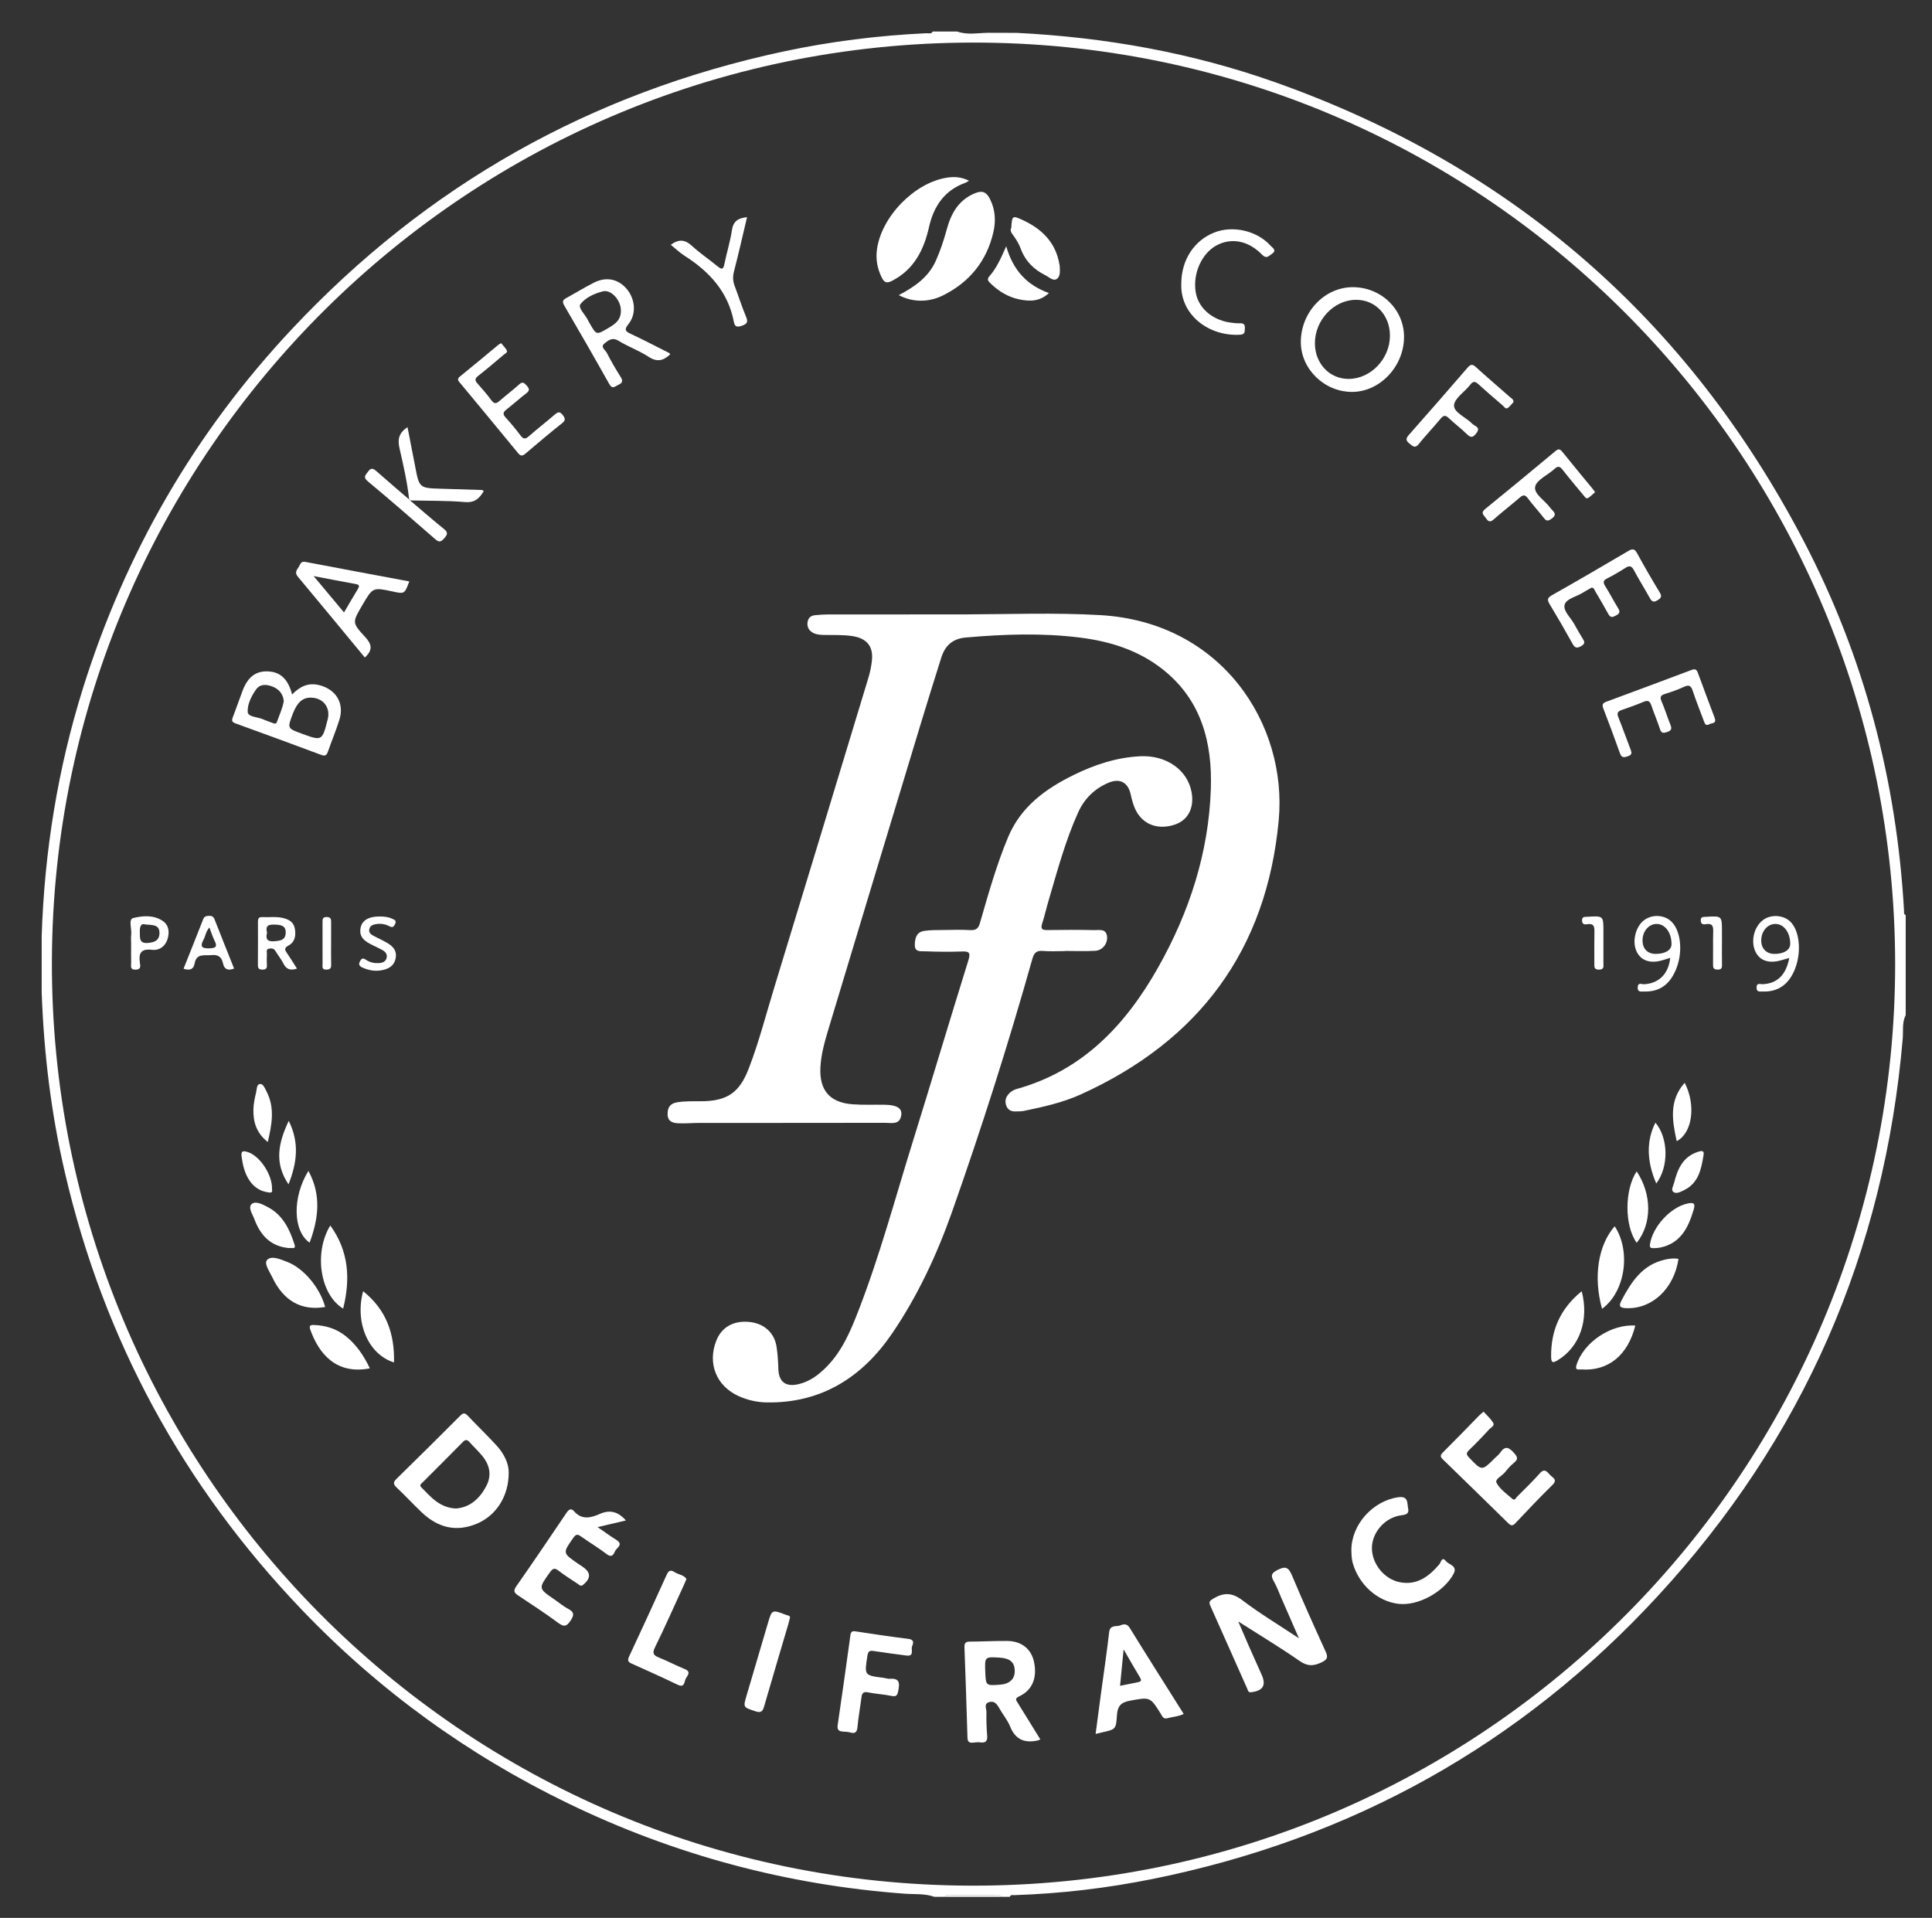 <svg xmlns="http://www.w3.org/2000/svg" xmlns:xlink="http://www.w3.org/1999/xlink" id="Layer_1" x="0px" y="0px" width="1102px" height="1094px" viewBox="0 0 1102 1094" xml:space="preserve"><rect x="0" y="0" width="1102" height="1094" fill="#333333" stroke="none"/><g>	<path fill-rule="evenodd" clip-rule="evenodd" fill="#FFFFFF" d="M580.018,18.749c50.472,2.552,99.823,11.3,147.481,28.214   c134.67,47.795,235.285,135.184,301.401,261.794c34.421,65.915,52.938,136.435,57.147,210.691c0.052,0.917-0.308,2.057,0.952,2.552   c0,19,0,38,0,57c-2.154,4.287-1.313,9.006-1.697,13.492c-10.454,121.806-56.852,228.027-139.603,317.809   c-78.287,84.938-174.704,138.524-287.983,161.447c-26.126,5.286-52.563,8.422-79.236,9.284c-0.908,0.029-2.063-0.393-2.48,0.968   c-1.667,0-3.333,0-5,0c-1.076-1.494-2.682-1.018-4.104-1.025c-7.93-0.038-15.859-0.037-23.789,0   c-1.425,0.006-3.027-0.459-4.107,1.025c-2,0-4,0-6,0c-5.499-1.979-11.297-1.375-16.95-1.791   c-67.286-4.961-131.287-22.139-191.992-51.521C266.855,1001,216.152,964.226,172.23,918.33   C104.457,847.509,59.216,764.352,36.998,668.789c-7.86-33.809-12.002-68.105-13.223-102.772c0-10.678,0-21.355,0-32.032   c1.559-48.156,9.146-95.342,23.529-141.328c24.17-77.276,63.717-145.771,119.106-204.849   c76.893-82.013,170.438-134.887,280.422-158.424c26.892-5.755,54.131-9.133,81.616-10.433c1.206-0.057,2.716,0.636,3.552-0.951   c4.667,0,9.333,0,14,0c5.843,2.064,11.817,0.794,17.745,0.703C569.17,18.719,574.594,18.733,580.018,18.749z M1080.982,549.812   C1080.787,262.768,849.56,27.767,561.869,24.325C267.357,20.802,30.519,258.681,29.6,548.155   c-0.919,289.372,233.015,526.932,524.605,527.46C847.566,1076.147,1081.041,837.743,1080.982,549.812z"></path>	<path fill-rule="evenodd" clip-rule="evenodd" fill="#FFFFFF" d="M539,1082c1.08-1.484,2.683-1.02,4.107-1.025   c7.93-0.037,15.859-0.038,23.789,0c1.422,0.008,3.027-0.469,4.104,1.025C560.333,1082,549.667,1082,539,1082z"></path>	<path fill-rule="evenodd" clip-rule="evenodd" fill="#FFFFFF" d="M549.586,350.471c25.977-0.084,51.959-1.086,77.928,0.397   c69.5,3.969,106.936,62.4,101.854,117.076c-6.872,73.949-45.434,125.726-112.802,156.293c-10.327,4.687-21.418,7.155-32.5,9.44   c-1.609,0.332-3.309,0.26-4.969,0.312c-2.188,0.068-4.021-0.814-4.909-2.789c-1-2.226-0.924-4.556,0.676-6.61   c1.266-1.626,2.925-2.821,4.863-3.357c37.93-10.492,62.479-36.727,80.995-69.609c17.7-31.433,28.668-65.156,29.927-101.391   c0.924-26.629-5.341-51.041-27.605-68.546c-13.731-10.796-29.844-15.835-46.926-17.982c-21.739-2.732-43.492-1.962-65.261-0.05   c-7.539,0.662-11.816,4.647-13.961,11.471c-3.884,12.358-7.768,24.718-11.523,37.116c-17.633,58.201-35.255,116.407-52.787,174.639   c-2.152,7.151-4.226,14.375-4.627,21.915c-0.696,13.068,5.288,20.135,18.324,21.113c6.133,0.461,12.321,0.148,18.483,0.269   c6.688,0.131,9.771,1.923,9.336,5.671c-0.698,6.027-5.59,4.619-9.309,4.627c-35.325,0.079-70.652,0.038-105.978,0.06   c-3.993,0.003-7.997,0.406-11.974,0.2c-3.055-0.158-5.991-0.926-6.046-5.107c-0.051-3.935,1.385-6.188,5.516-6.862   c4.489-0.732,8.966-0.572,13.454-0.588c14.867-0.052,21.925-4.694,27.307-18.642c5.75-14.901,9.721-30.384,14.38-45.639   c18.053-59.109,35.993-118.254,53.915-177.404c0.959-3.165,1.623-6.471,1.972-9.76c0.849-7.999-2.88-12.546-10.85-13.848   c-5.615-0.918-11.268-0.563-16.905-0.707c-2.195-0.057-4.38-0.283-6.252-1.453c-2.145-1.34-3.11-3.356-2.684-5.964   c0.42-2.573,2.091-3.67,4.481-3.874c2.318-0.197,4.646-0.389,6.971-0.392C497.93,350.468,523.758,350.479,549.586,350.471z"></path>	<path fill-rule="evenodd" clip-rule="evenodd" fill="#FFFFFF" d="M607.279,542.522c-4.158,0-8.341,0.276-12.468-0.081   c-3.753-0.325-5.012,1.157-5.999,4.66c-13.656,48.467-28.936,96.427-45.688,143.911c-8.656,24.536-19.646,48.143-34.254,69.599   c-16.905,24.831-40.212,39.872-71.531,39.365c-5.539-0.089-10.902-1.313-15.968-3.586c-12.724-5.708-17.922-18.566-12.831-31.578   c3.037-7.762,9.792-11.62,18.816-10.75c8.449,0.815,14.377,6.094,15.613,14.291c0.618,4.1,0.872,8.275,0.995,12.426   c0.221,7.404,4.08,10.484,11.44,8.796c6.578-1.509,11.703-5.435,16.286-10.14c8.811-9.047,13.567-20.436,18.019-31.929   c12.197-31.489,20.919-64.106,30.938-96.299c10.711-34.414,20.967-68.97,31.7-103.376c1.457-4.671,0.272-5.222-3.915-5.073   c-6.985,0.248-13.995,0.154-20.982-0.115c-2.348-0.091-5.741,0.573-5.65-3.769c0.08-3.836,1.018-7.186,5.277-7.853   c3.589-0.563,7.291-0.472,10.945-0.525c5.164-0.077,10.344-0.247,15.49,0.062c3.333,0.199,4.599-1.123,5.472-4.146   c4.745-16.435,9.37-32.898,15.972-48.748c7.274-17.462,21.277-27.641,37.431-35.586c12.021-5.913,24.568-10.057,38.121-10.695   c14.623-0.69,26.762,7.687,29.138,20.346c1.683,8.972-1.898,16.043-9.423,18.604c-9.468,3.223-18.069,0.156-22.266-7.927   c-1.548-2.983-2.33-6.191-3.063-9.452c-1.482-6.582-6.084-9.143-12.372-6.553c-8,3.295-13.933,9.032-17.511,16.936   c-7.358,16.254-11.925,33.461-16.942,50.509c-1.266,4.3-2.246,8.688-3.627,12.948c-0.97,2.994-0.093,3.779,2.902,3.733   c8.995-0.139,17.997-0.178,26.989,0.03c2.699,0.063,6.509-0.971,7.104,3.485c0.541,4.045-2.485,8.055-6.694,8.308   c-5.802,0.35-11.641,0.088-17.464,0.088C607.281,542.466,607.28,542.494,607.279,542.522z"></path>	<path fill-rule="evenodd" clip-rule="evenodd" fill="#FFFFFF" d="M740.908,934.513c-3.707-8.499-6.862-15.752-10.034-22.997   c-1.396-3.191-2.579-6.512-4.308-9.514c-1.905-3.307-1.399-4.667,2.203-6.508c4.626-2.365,6.284-1.321,8.175,3.177   c6.115,14.548,12.591,28.946,19.141,43.307c1.489,3.267,1.216,4.601-2.293,6.271c-4.646,2.212-8.052,2.298-12.541-0.828   c-10.994-7.654-22.508-14.562-34.955-22.497c2.295,5.34,4.066,9.548,5.907,13.726c2.475,5.616,5.021,11.201,7.506,16.813   c2.611,5.898,0.591,9.028-5.972,9.807c-1.883,0.224-1.894-1.051-2.292-1.944c-7.045-15.776-13.998-31.594-21.081-47.353   c-1.023-2.277-0.216-2.957,1.692-4.1c5.814-3.481,10.635-3.582,16.5,0.89C718.446,920.299,729.183,926.725,740.908,934.513z"></path>	<path fill-rule="evenodd" clip-rule="evenodd" fill="#FFFFFF" d="M290.157,840.027c0.055,13.491-7.204,24.475-18.034,29.059   c-11.977,5.07-22.456,2.264-31.612-6.44c-4.829-4.59-9.355-9.498-14.202-14.067c-2.015-1.899-2.188-3.028-0.09-5.075   c12.163-11.862,24.208-23.845,36.209-35.872c1.627-1.63,2.617-1.947,4.339-0.119c5.479,5.815,11.287,11.326,16.653,17.241   C287.784,829.563,290.32,835.318,290.157,840.027z M260.083,860.479c7.858-0.621,13.352-5.436,17.177-12.58   c3.527-6.588,1.991-12.52-2.574-17.915c-2.139-2.528-4.59-4.789-6.788-7.271c-1.365-1.541-2.328-1.782-3.945-0.128   c-7.542,7.719-15.229,15.294-22.838,22.947c-0.738,0.742-2.144,1.49-0.847,2.81C245.718,853.886,250.78,860.068,260.083,860.479z"></path>	<path fill-rule="evenodd" clip-rule="evenodd" fill="#FFFFFF" d="M593.404,992.188c-0.948,0.396-1.219,0.559-1.511,0.622   c-7.348,1.58-12.68-0.386-15.692-7.901c-1.526-3.806-4.342-7.076-6.344-10.715c-1.339-2.433-2.984-4.194-5.84-3.217   c-2.958,1.012-1.311,3.72-1.354,5.607c-0.104,4.486,0.046,8.995,0.405,13.469c0.252,3.137-0.841,4.252-3.912,3.835   c-1.301-0.177-2.669-0.029-3.986,0.135c-2.234,0.276-3.262-0.355-3.333-2.87c-0.487-17.132-1.089-34.261-1.711-51.388   c-0.08-2.207,0.398-3.352,2.96-3.356c7.158-0.014,14.316-0.444,21.472-0.371c8.108,0.083,13.613,4.54,15.21,11.818   c1.98,9.033-0.863,16.26-8.361,19.742c-2.83,1.314-1.781,2.341-0.784,3.942C584.829,978.296,589.003,985.071,593.404,992.188z    M561.984,953.445c0.319,8.134,0.319,8.134,8.363,7.535c5.526-0.411,8.497-3.168,8.458-7.846c-0.042-4.882-2.648-7.202-8.519-7.581   C561.744,945.002,561.655,945.085,561.984,953.445z"></path>	<path fill-rule="evenodd" clip-rule="evenodd" fill="#FFFFFF" d="M512.657,168.336c9.253-4.829,17.031-10.352,21.184-19.698   c2.567-5.78,4.541-11.734,6.198-17.84c2.478-9.131,6.78-16.855,16.298-20.659c4.226-1.688,6.412-0.336,8.288,3.305   c3.148,6.107,3.443,12.659,1.991,18.988c-3.791,16.524-13.671,28.604-28.821,36.116   C529.497,172.662,520.211,172.424,512.657,168.336z"></path>	<path fill-rule="evenodd" clip-rule="evenodd" fill="#FFFFFF" d="M357.019,867.295c-5.417,1.271-10.324,2.423-16.17,3.795   c4.079,2.796,7.261,5.158,10.619,7.234c4.502,2.783,0.143,4.562-0.714,6.605c-0.838,1.999-1.881,3.724-4.7,1.567   c-4.614-3.53-9.634-6.524-14.381-9.891c-1.88-1.333-2.919-1.889-4.629,0.559c-6.112,8.75-6.241,8.661,2.683,14.797   c0.822,0.565,1.658,1.11,2.486,1.667c4.902,3.296,4.971,6.584,0.424,10.357c-1.391,1.154-2.072,0.14-2.929-0.431   c-3.737-2.486-7.569-4.858-11.107-7.606c-2.357-1.83-3.392-1.215-4.971,0.99c-6.56,9.158-6.636,9.097,2.576,15.4   c2.608,1.784,5.05,3.87,7.82,5.342c3.429,1.821,3.645,3.39,1.459,6.715c-2.325,3.538-3.848,3.713-7.16,1.27   c-7.355-5.425-15.005-10.46-22.641-15.491c-2.378-1.567-3.075-2.645-1.175-5.36c9.628-13.761,19.042-27.672,28.434-41.596   c1.338-1.984,2.634-3.31,4.545-1.12c4.42,5.064,9.654,3.678,14.494,1.534C347.889,861.017,352.482,862.197,357.019,867.295z"></path>	<path fill-rule="evenodd" clip-rule="evenodd" fill="#FFFFFF" d="M846.229,805.235c1.952,2.195,3.997,3.994,5.383,6.206   c1.204,1.924-1.222,2.814-2.196,3.887c-3.693,4.065-7.524,8.015-11.474,11.831c-1.719,1.66-1.603,2.572,0.041,4.296   c7.296,7.651,7.226,7.718,14.595,0.347c1.06-1.06,2.318-1.985,3.146-3.204c2.724-4.013,4.902-3.082,7.771,0.088   c2.069,2.286,2.697,3.621,0.034,5.749c-1.932,1.543-3.598,3.476-5.149,5.421c-1.669,2.09-5.96,3.872-4.723,6.097   c2.009,3.613,5.837,6.27,9.091,9.108c1.286,1.123,1.964-0.696,2.658-1.39c4.359-4.35,8.804-8.636,12.872-13.25   c2.781-3.155,4.25-0.79,5.856,0.911c1.469,1.555,4.536,2.61,1.335,5.746c-7.25,7.104-14.229,14.487-21.19,21.878   c-1.66,1.763-2.708,1.158-4.037-0.144c-12.376-12.111-24.746-24.229-37.171-36.291c-1.451-1.409-1.782-2.289-0.144-3.919   c6.964-6.927,13.77-14.013,20.647-21.027C844.238,806.897,844.997,806.314,846.229,805.235z"></path>	<path fill-rule="evenodd" clip-rule="evenodd" fill="#FFFFFF" d="M624.928,989.066c1.041-7.854,2.025-15.382,3.039-22.905   c1.577-11.692,3.335-23.364,4.681-35.083c0.515-4.477,4.058-3.027,6.333-3.927c1.902-0.752,3.79-1.196,5.411,1.435   c10.102,16.385,20.429,32.63,30.784,49.086c-3.119,1.543-6.332,1.605-9.335,2.441c-2.284,0.636-2.841-1.077-3.694-2.446   c-6.212-9.952-6.15-9.621-17.784-7.529c-5.271,0.947-6.968,3.391-7.28,8.334c-0.506,8.012-0.729,7.996-8.716,9.774   C627.41,988.458,626.461,988.699,624.928,989.066z M638.874,961.61c3.724-0.744,6.926-1.374,10.122-2.028   c1.491-0.305,2.452-0.729,1.322-2.592c-2.979-4.91-5.798-9.918-9.418-16.159C640.148,948.543,639.533,954.849,638.874,961.61z"></path>	<path fill-rule="evenodd" clip-rule="evenodd" fill="#FFFFFF" d="M770.814,884.261c-0.016-14.541,12.191-28.156,26.773-30.211   c3.786-0.533,5.103,0.896,5.308,4.318c0.161,2.696,1.976,5.337-3.328,5.94c-9.452,1.076-16.725,9.576-17.028,18.176   c-0.315,8.938,6.575,18.12,15.713,19.997c9.878,2.029,16.821-3.187,22.821-10.288c0.827-0.979,1.348-4.612,3.634-1.745   c1.745,2.188,6.962,2.635,4.335,7.435c-5.665,10.35-20.281,18.279-31.343,16.977c-11.977-1.409-22.54-10.859-26.08-23.187   C770.913,889.216,770.886,886.752,770.814,884.261z"></path>	<path fill-rule="evenodd" clip-rule="evenodd" fill="#FFFFFF" d="M552.745,103.11c-0.984,0.55-1.478,0.923-2.034,1.122   c-11.987,4.301-18.109,13.36-20.816,25.33c-2.926,12.938-8.468,24.069-20.969,30.57c-3.121,1.624-4.518,1.162-6.015-1.884   c-2.511-5.108-3.459-10.391-2.703-15.971c2.517-18.569,21.167-37.85,39.596-40.887C544.061,100.69,548.297,100.815,552.745,103.11z   "></path>	<path fill-rule="evenodd" clip-rule="evenodd" fill="#FFFFFF" d="M771.555,163.812c16.234-0.023,29.307,12.635,29.3,28.371   c-0.008,16.655-13.563,31.161-29.311,31.365c-15.869,0.205-29.484-12.835-29.56-28.312   C741.901,178.19,755.41,163.835,771.555,163.812z M773.474,171.017c-12.67,0.039-23.552,11.621-23.457,24.964   c0.081,11.412,8.325,20.118,19.095,20.164c12.692,0.054,23.733-11.466,23.7-24.728   C792.782,179.703,784.516,170.981,773.474,171.017z"></path>	<path fill-rule="evenodd" clip-rule="evenodd" fill="#FFFFFF" d="M166.619,396.136c4.618-4.753,9.432-6.891,15.614-5.289   c9.502,2.461,14.29,10.355,11.34,19.769c-1.933,6.168-4.44,12.154-6.584,18.26c-0.693,1.972-1.568,2.54-3.666,1.759   c-16.324-6.078-32.673-12.09-49.052-18.019c-2.197-0.795-2.137-1.809-1.417-3.652c1.929-4.943,3.605-9.985,5.501-14.942   c3.061-8.004,7.65-11.4,14.682-11.033C159.988,383.352,164.292,387.354,166.619,396.136z M177.315,397.948   c-4.731-0.061-7.833,2.724-10.324,9.269c-3.138,8.242-3.138,8.242,5.034,11.236c11.714,4.292,11.714,4.292,14.88-8.071   C188.646,403.585,184.369,398.038,177.315,397.948z M161.864,399.862c-0.448-4.298-2.971-6.993-6.828-8.372   c-3.27-1.169-6.723-1.411-9.018,1.854c-2.699,3.84-5.006,8.516-4.729,12.818c0.183,2.847,5.765,2.781,8.856,4.186   c1.805,0.819,3.727,1.378,5.566,2.127c1.071,0.437,1.852,0.507,2.307-0.813C159.365,407.756,161.2,404.009,161.864,399.862z"></path>	<path fill-rule="evenodd" clip-rule="evenodd" fill="#FFFFFF" d="M516.854,944.33c-6.09-0.828-12.192-1.572-18.263-2.525   c-2.364-0.371-3.379-0.171-3.824,2.688c-1.744,11.204-1.896,11.176,9.314,12.588c1.153,0.145,2.313,0.618,3.438,0.533   c5.892-0.444,5.693,2.723,4.79,7.096c-0.548,2.652-1.242,3.182-3.829,2.658c-4.389-0.89-8.912-1.115-13.301-2.003   c-2.663-0.539-3.492,0.346-3.795,2.783c-0.698,5.605-1.769,11.172-2.263,16.792c-0.274,3.127-1.27,4.16-4.313,3.254   c-1.254-0.373-2.633-0.35-3.958-0.456c-2.339-0.188-3.463-0.922-3.043-3.743c2.545-17.09,4.908-34.207,7.271-51.322   c0.272-1.968,1.07-2.394,2.989-2.101c10.02,1.526,20.045,3.037,30.102,4.28c3.291,0.407,2.917,2.256,2.105,4.125   C519.443,940.894,521.802,945.034,516.854,944.33z"></path>	<path fill-rule="evenodd" clip-rule="evenodd" fill="#FFFFFF" d="M382.281,202.104c-3.928,3.738-7.55,4.563-12.375,1.39   c-5.375-3.534-11.616-5.73-17.114-9.106c-3.521-2.162-5.773-0.256-7.948,1.463c-2.647,2.093,0.458,3.781,1.26,5.363   c2.398,4.729,5.072,9.337,7.92,13.812c1.505,2.365,0.919,3.477-1.373,4.511c-1.863,0.841-3.327,2.742-5.136-0.485   c-8.439-15.053-17.06-30.005-25.743-44.919c-1.319-2.266-0.532-3.162,1.359-4.194c5.247-2.865,10.341-6.024,15.671-8.721   c7.083-3.582,13.964-2.065,18.8,3.754c4.726,5.688,5.47,14.153,0.92,19.825c-2.625,3.272-1.893,4.189,1.408,5.724   c7.364,3.424,14.557,7.217,21.813,10.869C381.875,201.454,381.943,201.646,382.281,202.104z M354.143,176.884   c-0.083-5.688-5.536-11.882-10.271-10.692c-4.866,1.224-9.934,3.557-12.764,7.283c-1.673,2.201,2.878,6.016,4.298,9.268   c0.265,0.606,0.642,1.164,0.972,1.741c3.807,6.655,3.809,6.657,10.537,2.681C350.717,184.916,354.374,182.557,354.143,176.884z"></path>	<path fill-rule="evenodd" clip-rule="evenodd" fill="#FFFFFF" d="M208.094,375.055c-12.808-15.487-25.491-30.9-38.29-46.216   c-1.836-2.197-0.544-3.716,0.513-5.294c0.905-1.352,1.079-3.56,3.826-3.034c19.735,3.774,39.493,7.432,59.306,11.138   c-2.682,7.206-2.682,7.206-9.442,5.756c-11.358-2.437-11.358-2.437-17.336,7.787c-5.686,9.724-5.961,9.979,1.414,17.932   C211.956,367.298,212.975,370.638,208.094,375.055z M178.9,328.613c6.269,7.502,11.629,13.918,17.317,20.726   c2.795-4.736,5.254-8.989,7.807-13.187c0.974-1.601,1.241-2.588-1.116-3.01C195.422,331.801,187.958,330.333,178.9,328.613z"></path>	<path fill-rule="evenodd" clip-rule="evenodd" fill="#FFFFFF" d="M907.913,335.161c-1.643,0.937-3.412,1.849-5.083,2.917   c-3.6,2.3-9.441,3.364-10.383,6.902c-0.95,3.572,3.606,7.395,5.601,11.189c1.39,2.644,2.949,5.2,4.492,7.76   c1.069,1.774,2.101,3.131-0.706,4.651c-2.507,1.358-3.539,1.026-4.877-1.393c-4.176-7.551-8.515-15.016-12.965-22.408   c-1.439-2.392-1.686-3.612,1.211-5.245c14.602-8.232,29.062-16.715,43.517-25.203c2.236-1.313,3.549-1.538,5.004,1.125   c4.138,7.573,8.453,15.056,12.938,22.428c1.429,2.349,0.891,3.213-1.249,4.53c-2.503,1.54-3.391,0.498-4.524-1.555   c-2.889-5.228-6.099-10.281-8.89-15.558c-1.359-2.571-2.623-2.823-4.965-1.313c-3.347,2.156-6.8,4.179-10.354,5.966   c-2.487,1.251-2.308,2.449-0.993,4.529c2.566,4.064,4.747,8.372,7.281,12.459c1.289,2.078,0.853,3.033-1.227,4.157   c-1.939,1.048-3.145,1.394-4.374-0.875c-2.37-4.377-4.918-8.66-7.456-12.944C909.449,336.501,909.278,335.354,907.913,335.161z"></path>	<path fill-rule="evenodd" clip-rule="evenodd" fill="#FFFFFF" d="M978.37,410.762c-0.004,2.06-2.191,1.654-3.468,2.38   c-1.67,0.949-2.337,0.047-2.876-1.422c-2.172-5.923-4.563-11.772-6.54-17.759c-0.994-3.01-2.242-3.442-5.028-2.145   c-3.448,1.606-7.077,2.873-10.716,4.004c-2.464,0.767-3.133,1.673-2.009,4.244c1.924,4.406,3.322,9.039,5.117,13.506   c0.894,2.226,0.362,3.226-1.899,3.983c-2.068,0.693-3.292,0.888-4.113-1.661c-1.477-4.578-3.399-9.011-4.95-13.566   c-0.809-2.373-1.912-3.029-4.326-2.022c-4.132,1.724-8.344,3.277-12.59,4.704c-2.405,0.808-2.778,1.92-1.835,4.249   c2.432,5.997,4.549,12.12,6.897,18.151c0.77,1.978,1.005,3.171-1.595,4.02c-2.343,0.766-3.531,0.81-4.458-1.812   c-2.988-8.453-6.127-16.854-9.362-25.216c-0.806-2.084-0.861-3.207,1.561-4.098c16.205-5.957,32.367-12.028,48.531-18.096   c1.836-0.688,2.949-0.646,3.743,1.569c3.023,8.438,6.25,16.806,9.394,25.201C978.022,409.444,978.131,409.936,978.37,410.762z"></path>	<path fill-rule="evenodd" clip-rule="evenodd" fill="#FFFFFF" d="M285.802,195.723c1.125,1.372,2.349,2.533,3.149,3.936   c0.821,1.438-0.787,1.977-1.579,2.646c-4.83,4.085-9.641,8.197-14.618,12.098c-1.929,1.511-2.003,2.57-0.416,4.339   c2.778,3.095,5.501,6.262,7.971,9.603c1.669,2.257,2.882,1.89,4.716,0.267c3.613-3.195,7.519-6.064,11.083-9.313   c2.022-1.843,2.933-0.879,4.326,0.676c1.516,1.692,1.84,2.784-0.212,4.351c-3.834,2.926-7.408,6.192-11.218,9.153   c-1.936,1.504-2.476,2.629-0.576,4.688c3.042,3.298,5.873,6.807,8.593,10.379c1.631,2.142,2.808,1.903,4.689,0.254   c4.753-4.168,9.76-8.048,14.549-12.177c1.788-1.541,2.977-2.24,4.75,0.141c1.485,1.996,1.664,3.012-0.477,4.711   c-7.041,5.586-13.913,11.388-20.756,17.216c-1.756,1.495-2.777,1.607-4.362-0.33c-10.852-13.274-21.826-26.449-32.766-39.652   c-1.052-1.27-2.367-2.285-0.262-3.981c7.259-5.849,14.39-11.855,21.58-17.789C284.456,196.532,285.029,196.229,285.802,195.723z"></path>	<path fill-rule="evenodd" clip-rule="evenodd" fill="#FFFFFF" d="M391.563,900.703c-0.671,1.55-1.113,2.627-1.6,3.685   c-5.407,11.764-10.63,23.619-16.346,35.231c-1.763,3.581-0.782,4.674,2.379,5.941c4.925,1.976,9.626,4.507,14.548,6.491   c3.829,1.543,1.645,3.625,0.653,5.377c-0.987,1.744-0.494,5.583-4.713,3.559c-8.683-4.167-17.456-8.147-26.254-12.065   c-2.274-1.013-2.32-2.044-1.337-4.148c7.238-15.492,14.399-31.021,21.422-46.61c1.183-2.626,2.489-2.655,4.531-1.354   C387.044,898.211,390.095,898.344,391.563,900.703z"></path>	<path fill-rule="evenodd" clip-rule="evenodd" fill="#FFFFFF" d="M673.797,161.604c0.083-13.355,7.391-24.549,18.944-29.019   c10.698-4.14,24.378-0.936,32.033,7.622c1.107,1.237,3.718,2.584,0.661,4.623c-1.835,1.224-2.993,3.076-5.637,0.361   c-7.766-7.977-17.453-9.704-25.784-5.275c-8.479,4.508-13.649,15.885-12.036,26.486c1.358,8.932,8.907,15.832,19.284,17.528   c1.959,0.32,3.97,0.521,5.948,0.467c2.159-0.06,2.989,0.696,2.846,2.881c-0.123,1.87,0.194,3.465-2.665,3.643   C689.53,192.035,673.015,179.572,673.797,161.604z"></path>	<path fill-rule="evenodd" clip-rule="evenodd" fill="#FFFFFF" d="M863.332,229.273c-1.03,1.108-1.99,2.55-3.317,3.449   c-1.237,0.838-2.034-0.706-2.832-1.388c-4.682-3.999-9.345-8.025-13.903-12.163c-1.818-1.651-2.992-1.9-4.684,0.3   c-3.135,4.077-9.144,7.839-9.232,11.836c-0.09,4.056,6.912,6.759,10.428,10.433c1.277,1.335,4.981,1.899,2.399,5.266   c-1.634,2.131-2.894,3.206-5.337,0.783c-3.302-3.274-7.078-6.066-10.453-9.273c-1.935-1.838-3.068-1.687-4.745,0.357   c-4.007,4.883-8.431,9.428-12.352,14.374c-2.102,2.65-3.288,1.384-5.151-0.068c-2.114-1.647-2.577-2.796-0.577-5.052   c11.256-12.699,22.382-25.514,33.476-38.355c1.589-1.841,2.648-2.344,4.709-0.461c6.387,5.832,12.997,11.419,19.474,17.155   C862.027,227.169,863.232,227.656,863.332,229.273z"></path>	<path fill-rule="evenodd" clip-rule="evenodd" fill="#FFFFFF" d="M909.853,280.727c-1.239,1.068-2.397,2.229-3.718,3.162   c-1.415,1-2.106-0.411-2.78-1.217c-4.053-4.847-8.132-9.676-12.011-14.66c-1.572-2.021-2.685-2.368-4.691-0.518   c-3.78,3.487-10.277,6.252-11.023,10.191c-0.775,4.092,5.682,7.865,8.65,12.026c1.352,1.894,4.604,3.465,0.686,6.209   c-1.919,1.344-2.887,1.461-4.355-0.448c-2.937-3.819-6.25-7.354-9.122-11.22c-1.584-2.134-2.688-2.097-4.58-0.463   c-4.906,4.236-10.062,8.188-14.911,12.486c-2.186,1.938-3.223,1.1-4.514-0.81c-1.131-1.672-3.169-2.828-0.387-5.084   c13.43-10.893,26.741-21.933,40.029-32.998c1.619-1.35,2.554-1.478,3.954,0.265c5.728,7.129,11.583,14.154,17.386,21.222   C908.885,279.383,909.26,279.931,909.853,280.727z"></path>	<path fill-rule="evenodd" clip-rule="evenodd" fill="#FFFFFF" d="M382.599,139.627c4.686-3.412,8.193-2.942,12.011,0.562   c4.638,4.257,9.899,7.827,14.798,11.809c2.14,1.739,3.133,1.905,3.763-1.267c1.29-6.505,3.349-12.879,4.308-19.421   c0.756-5.151,3.574-6.929,8.626-7.428c-2.499,10.513-4.816,20.817-7.461,31.039c-0.756,2.919-0.627,5.474,0.409,8.209   c2.229,5.889,4.116,11.917,6.554,17.715c1.281,3.046,0.221,4.033-2.412,4.95c-2.418,0.843-4.026,0.909-4.6-2.133   c-3.23-17.123-13.915-28.689-28.076-37.727C387.753,144.172,385.35,141.842,382.599,139.627z"></path>	<path fill-rule="evenodd" clip-rule="evenodd" fill="#FFFFFF" d="M450.616,922.682c-0.357,1.422-0.565,2.398-0.848,3.354   c-4.648,15.768-9.357,31.518-13.915,47.312c-0.845,2.928-1.782,3.873-5.07,2.769c-6.899-2.318-6.975-2.063-4.91-9.057   c4.045-13.697,8.088-27.396,12.116-41.099c2.312-7.866,2.302-7.884,10.264-4.835C449.226,921.497,450.655,921.49,450.616,922.682z"></path>	<path fill-rule="evenodd" clip-rule="evenodd" fill="#FFFFFF" d="M233.365,284.9c-1.049-9.929-3.318-19.648-5.52-29.345   c-1.151-5.07-0.256-8.673,4.596-11.913c1.479,7.582,2.947,14.924,4.338,22.28c2.365,12.51,2.344,12.505,15.174,12.869   c7.639,0.217,15.277,0.458,22.915,0.714c0.275,0.01,0.54,0.288,1.065,0.586c-2.422,4.143-5.027,6.771-10.72,6.294   c-10.392-0.872-20.873-0.679-31.316-0.931C233.707,285.281,233.53,285.097,233.365,284.9z"></path>	<path fill-rule="evenodd" clip-rule="evenodd" fill="#FFFFFF" d="M576.819,129.995c0.475-7.08,0.549-7.24,6.712-4.372   c10.782,5.018,18.565,12.657,20.713,24.915c0.058,0.327,0.18,0.648,0.195,0.977c0.123,2.665,0.536,5.939-1.518,7.506   c-2.08,1.589-4.459-0.916-6.557-1.957c-6.632-3.292-11.567-8.151-14.177-15.278c-0.899-2.456-2.287-4.799-3.806-6.943   C577.178,133.138,575.854,131.69,576.819,129.995z"></path>	<path fill-rule="evenodd" clip-rule="evenodd" fill="#FFFFFF" d="M957.397,718.099c-2.54,16.975-14.971,28.61-29.707,28.116   c-3.793-0.127-4.569-1.108-2.712-4.598c5.59-10.503,11.86-20.153,24.55-23.061C952.135,717.959,954.73,717.598,957.397,718.099z"></path>	<path fill-rule="evenodd" clip-rule="evenodd" fill="#FFFFFF" d="M185.478,745.53c-13.495,2.313-23.83-3.437-30.235-17.084   c-1.509-3.217-4.92-7.805-2.772-9.871c2.591-2.492,7.552-0.195,11.283,1.218C173.168,723.357,182.47,734.451,185.478,745.53z"></path>	<path fill-rule="evenodd" clip-rule="evenodd" fill="#FFFFFF" d="M952.672,546.376c-2.201,0.647-4.325,1.46-6.523,1.885   c-6.154,1.189-10.721-0.992-12.832-5.938c-2.446-5.73-0.247-14.036,4.652-17.568c4.394-3.167,10.749-2.984,14.833,0.428   c5.676,4.741,7.298,16.743,3.608,26.692c-3.496,9.428-9.604,13.968-18.516,13.698c-1.686-0.051-3.933,0.655-3.77-2.43   c0.158-2.981,2.336-1.629,3.708-1.71C946.28,560.935,951.778,555.445,952.672,546.376z M944.492,544.128   c5.397-0.035,8.886-2.18,8.926-5.488c0.079-6.47-3.518-11.485-8.325-11.606c-4.507-0.113-8.194,4.079-8.205,9.329   C936.877,541.217,939.758,544.158,944.492,544.128z"></path>	<path fill-rule="evenodd" clip-rule="evenodd" fill="#FFFFFF" d="M188.394,699.044c10.64,14.66,11.525,30.594,7.34,47.413   C182.625,738.551,178.865,714.64,188.394,699.044z"></path>	<path fill-rule="evenodd" clip-rule="evenodd" fill="#FFFFFF" d="M913.805,746.576c-5.087-18.179-2.256-36.242,7.203-47.104   C930.419,713.822,927.051,736.891,913.805,746.576z"></path>	<path fill-rule="evenodd" clip-rule="evenodd" fill="#FFFFFF" d="M1020.594,546.443c-2.712,0.73-4.874,1.495-7.102,1.878   c-6.146,1.055-10.592-1.26-12.556-6.342c-2.342-6.058-0.089-13.86,5.029-17.417c4.312-2.996,10.898-2.645,14.832,0.793   c5.579,4.876,6.984,17.239,3.096,27.249c-3.473,8.938-9.705,13.313-18.525,12.978c-1.556-0.06-3.429,0.531-3.439-2.226   c-0.011-2.976,1.986-1.887,3.444-1.95C1013.654,561.042,1018.724,556.243,1020.594,546.443z M1011.9,544.127   c5.462,0.104,9.197-2.174,9.228-5.63c0.06-6.5-3.592-11.456-8.446-11.466c-4.355-0.01-7.87,3.897-8.082,8.984   C1004.399,540.801,1007.313,544.039,1011.9,544.127z"></path>	<path fill-rule="evenodd" clip-rule="evenodd" fill="#FFFFFF" d="M210.952,780.525c-19.345,3.785-29.174-8.543-33.983-22.151   c-0.713-2.019-0.134-2.629,1.93-2.574c6.866,0.182,13.112,2.15,18.465,6.479C203.417,767.172,207.618,773.481,210.952,780.525z"></path>	<path fill-rule="evenodd" clip-rule="evenodd" fill="#FFFFFF" d="M932.764,756.13c-4.19,16.97-15.54,26.136-30.796,25.018   c-1.339-0.098-3.727,0.815-2.779-2.384C902.986,765.944,918.709,755.156,932.764,756.13z"></path>	<path fill-rule="evenodd" clip-rule="evenodd" fill="#FFFFFF" d="M207.127,736.528c13.372,10.696,18.016,24.516,17.601,40.642   C210.07,772.565,202.279,754.466,207.127,736.528z"></path>	<path fill-rule="evenodd" clip-rule="evenodd" fill="#FFFFFF" d="M902.197,736.535c4.288,16.534-1.225,31.785-13.627,39.329   c-2.905,1.767-3.789,1.561-3.82-2.106C884.621,758.741,890.025,746.42,902.197,736.535z"></path>	<path fill-rule="evenodd" clip-rule="evenodd" fill="#FFFFFF" d="M233.365,284.9c0.165,0.196,0.342,0.381,0.532,0.555   c6.456,5.47,12.831,11.04,19.411,16.356c2.409,1.947,1.875,3.201,0.141,5.163c-1.685,1.906-2.773,2.703-5.12,0.65   c-12.738-11.146-25.539-22.224-38.538-33.063c-2.9-2.418-1.272-3.53,0.104-5.493c1.824-2.6,3.167-1.77,5.047-0.102   C221.016,274.354,227.215,279.601,233.365,284.9z"></path>	<path fill-rule="evenodd" clip-rule="evenodd" fill="#FFFFFF" d="M573.94,140.477c3.928,13.74,11.852,22.181,24.347,26.689   c-5.331,5.026-11.212,4.798-17.044,3.575c-6.312-1.322-11.675-4.654-16.317-9.151c-1.31-1.269-2.169-2.224-0.576-4.023   C568.354,153.04,570.809,147.561,573.94,140.477z"></path>	<path fill-rule="evenodd" clip-rule="evenodd" fill="#FFFFFF" d="M169.395,552.51c-3.757,1.234-6.089,0.419-7.715-2.846   c-1.248-2.506-3.095-4.707-4.527-7.131c-0.965-1.633-2.361-1.719-3.862-1.366c-1.64,0.385-1.014,1.85-1.055,2.891   c-0.085,2.155-0.128,4.322,0.001,6.473c0.119,1.961-0.63,2.564-2.563,2.547c-1.943-0.018-2.589-0.681-2.57-2.613   c0.077-8.135,0.043-16.271,0.022-24.406c-0.004-1.632,0.109-3.031,2.309-2.921c3.967,0.198,7.964-0.432,11.908,0.484   c3.462,0.805,6.204,2.361,6.865,6.229c0.666,3.893,0.01,7.537-3.645,9.489c-2.7,1.441-2.067,2.602-0.797,4.45   C165.703,546.606,167.483,549.53,169.395,552.51z M152.319,532.058c-0.844,3.221-0.132,5.192,4.026,4.854   c3.376-0.275,6.48-0.498,6.618-4.808c0.133-4.165-2.757-4.55-6.025-4.678C153.657,527.299,151.16,527.593,152.319,532.058z"></path>	<path fill-rule="evenodd" clip-rule="evenodd" fill="#FFFFFF" d="M165.018,711.939c-10.613-0.857-16.491-7.293-19.916-16.494   c-1.057-2.841-3.802-6.702-1.503-8.668c2.256-1.929,6.306,0.277,9.205,1.807c8.585,4.53,12.397,12.637,15.193,21.298   C168.998,712.981,166.157,711.569,165.018,711.939z"></path>	<path fill-rule="evenodd" clip-rule="evenodd" fill="#FFFFFF" d="M943.661,711.972c-1.351-0.054-2.917,0.311-2.524-2.245   c1.56-10.147,11.861-21.205,21.476-23.229c3.584-0.754,4.497-0.014,3.429,3.576c-3.057,10.272-7.467,19.237-19.3,21.617   C945.773,711.886,944.766,711.876,943.661,711.972z"></path>	<path fill-rule="evenodd" clip-rule="evenodd" fill="#FFFFFF" d="M933.543,668.171c8.763,13.188,8.771,29.843,0.02,40.748   C926.547,699.233,926.537,678.726,933.543,668.171z"></path>	<path fill-rule="evenodd" clip-rule="evenodd" fill="#FFFFFF" d="M133.523,552.487c-3.543,1.369-5.625,0.374-6.306-2.908   c-0.77-3.719-2.763-5.158-6.63-4.773c-3.93,0.391-8.551-1.193-9.605,4.85c-0.598,3.425-2.846,4.042-6.297,2.929   c3.757-9.436,7.523-18.769,11.168-28.148c0.699-1.799,1.917-2.03,3.514-2.036c1.493-0.005,2.418,0.494,3.005,1.996   C126.041,533.778,129.796,543.126,133.523,552.487z M119.438,529.063c-2.036,2.191-2.186,4.816-3.34,6.945   c-1.979,3.651-1.303,5.1,3.22,4.942c3.673-0.129,4.861-0.794,3.057-4.396C121.231,534.27,120.488,531.784,119.438,529.063z"></path>	<path fill-rule="evenodd" clip-rule="evenodd" fill="#FFFFFF" d="M175.916,667.902c7.5,13.756,5.769,27.273,0.678,40.947   C167.045,702.201,166.652,682.903,175.916,667.902z"></path>	<path fill-rule="evenodd" clip-rule="evenodd" fill="#FFFFFF" d="M74.791,538.166c0-1.663-0.171-3.348,0.036-4.984   c0.417-3.309-1.721-8.813,1.15-9.516c5.373-1.313,11.661-1.887,16.879,1.687c3.484,2.386,3.816,6.178,2.838,9.884   c-1.162,4.404-4.721,7.045-8.896,6.559c-6.563-0.764-7.807,2.015-6.988,7.559c0.239,1.621,0.743,3.653-2.367,3.752   c-3.486,0.11-2.602-2.159-2.633-3.963C74.747,545.484,74.791,541.825,74.791,538.166z M83.112,527.358   c-2.813-0.906-3.431,1.127-3.353,4.45c0.079,3.318-0.38,6.483,4.607,6.07c3.759-0.312,6.623-1.441,6.597-5.759   C90.936,527.518,87.4,527.658,83.112,527.358z"></path>	<path fill-rule="evenodd" clip-rule="evenodd" fill="#FFFFFF" d="M216.706,522.78c2.34,0.028,4.664,0.199,6.813,1.222   c1.264,0.602,2.881,0.855,1.818,3.127c-0.874,1.868-1.63,2.046-3.372,1.151c-2.242-1.152-4.739-1.541-7.274-1.179   c-1.889,0.27-3.707,0.914-4.084,3.04c-0.343,1.932,1.075,2.97,2.619,3.766c2.652,1.367,5.377,2.612,7.937,4.135   c3.201,1.904,5.352,4.546,4.513,8.604c-0.804,3.886-3.404,5.784-7.174,6.639c-4.087,0.927-7.907,0.358-11.637-1.31   c-1.688-0.755-2.671-1.65-1.459-3.806c1.122-1.994,2.101-1.501,3.507-0.573c2.15,1.419,4.588,1.898,7.129,1.778   c2.13-0.102,4.042-0.798,4.524-3.13c0.429-2.071-0.856-3.446-2.563-4.371c-1.748-0.946-3.551-1.791-5.335-2.669   c-4.179-2.056-8.12-4.33-6.978-10.021C206.548,524.904,210.464,522.701,216.706,522.78z"></path>	<path fill-rule="evenodd" clip-rule="evenodd" fill="#FFFFFF" d="M152.751,651.434c-6.497-5.104-8.361-11.443-8.21-18.474   c0.071-3.274,0.738-6.584,1.538-9.777c0.44-1.758,0.167-4.759,2.336-4.858c1.774-0.082,2.755,2.607,3.654,4.354   C156.826,631.915,155.11,641.325,152.751,651.434z"></path>	<path fill-rule="evenodd" clip-rule="evenodd" fill="#FFFFFF" d="M956.379,650.943c-2.606-11.846-4.463-23.162,4.545-33.295   C967.589,630.553,965.227,646.382,956.379,650.943z"></path>	<path fill-rule="evenodd" clip-rule="evenodd" fill="#FFFFFF" d="M971.648,659.193c-1.304,8.003-2.94,15.844-11.281,19.795   c-1.886,0.894-4.28,2.299-5.991,0.829c-1.351-1.161,0.099-3.438,0.53-5.158c1.962-7.822,5.03-14.857,13.563-17.618   C970.308,656.446,972.344,655.89,971.648,659.193z"></path>	<path fill-rule="evenodd" clip-rule="evenodd" fill="#FFFFFF" d="M164.697,639.362c6.24,12.601,4.651,24.071-0.13,36.21   C156.327,663.426,158.73,651.943,164.697,639.362z"></path>	<path fill-rule="evenodd" clip-rule="evenodd" fill="#FFFFFF" d="M944.726,675.083c-5.561-12.792-5.67-24.597-0.474-34.696   C951.621,649.091,952.008,665.461,944.726,675.083z"></path>	<path fill-rule="evenodd" clip-rule="evenodd" fill="#FFFFFF" d="M155.164,678.383c0.435,2.34-1.125,1.909-2.433,1.717   c-4.354-0.642-7.758-2.877-10.242-6.442c-2.926-4.2-4.014-9.019-4.697-14.023c-0.445-3.259,0.954-3.229,3.325-2.543   C148.136,659.121,155.493,670.219,155.164,678.383z"></path>	<path fill-rule="evenodd" clip-rule="evenodd" fill="#FFFFFF" d="M914.588,537.901c0,3.829,0.022,7.657-0.01,11.486   c-0.015,1.735,0.563,3.687-2.489,3.72c-2.897,0.032-2.693-1.649-2.686-3.543c0.023-5.993-0.082-11.988,0.047-17.979   c0.062-2.891-0.249-4.98-3.965-4.399c-1.464,0.229-3.032,0.279-3.093-2.064c-0.061-2.378,1.475-2.078,2.98-2.17   c9.216-0.563,9.216-0.577,9.216,8.457C914.589,533.573,914.589,535.737,914.588,537.901z"></path>	<path fill-rule="evenodd" clip-rule="evenodd" fill="#FFFFFF" d="M982.192,537.944c-0.001,4.163-0.065,8.328,0.027,12.49   c0.042,1.86-0.476,2.675-2.506,2.639c-1.929-0.035-2.628-0.664-2.602-2.616c0.085-6.327-0.086-12.66,0.079-18.984   c0.077-2.955-0.304-4.882-3.952-4.327c-1.392,0.212-3.046,0.398-3.127-2.008c-0.081-2.434,1.499-2.07,2.974-2.165   c9.108-0.58,9.107-0.588,9.107,8.476C982.193,533.613,982.193,535.779,982.192,537.944z"></path>	<path fill-rule="evenodd" clip-rule="evenodd" fill="#FFFFFF" d="M188.865,538.315c0,3.975-0.097,7.952,0.038,11.923   c0.074,2.181-0.731,2.82-2.858,2.843c-2.484,0.026-2.06-1.559-2.063-2.983c-0.014-7.95,0.004-15.899-0.015-23.85   c-0.004-1.734-0.115-3.24,2.468-3.17c2.542,0.069,2.444,1.589,2.436,3.313C188.852,530.365,188.865,534.341,188.865,538.315z"></path></g></svg>